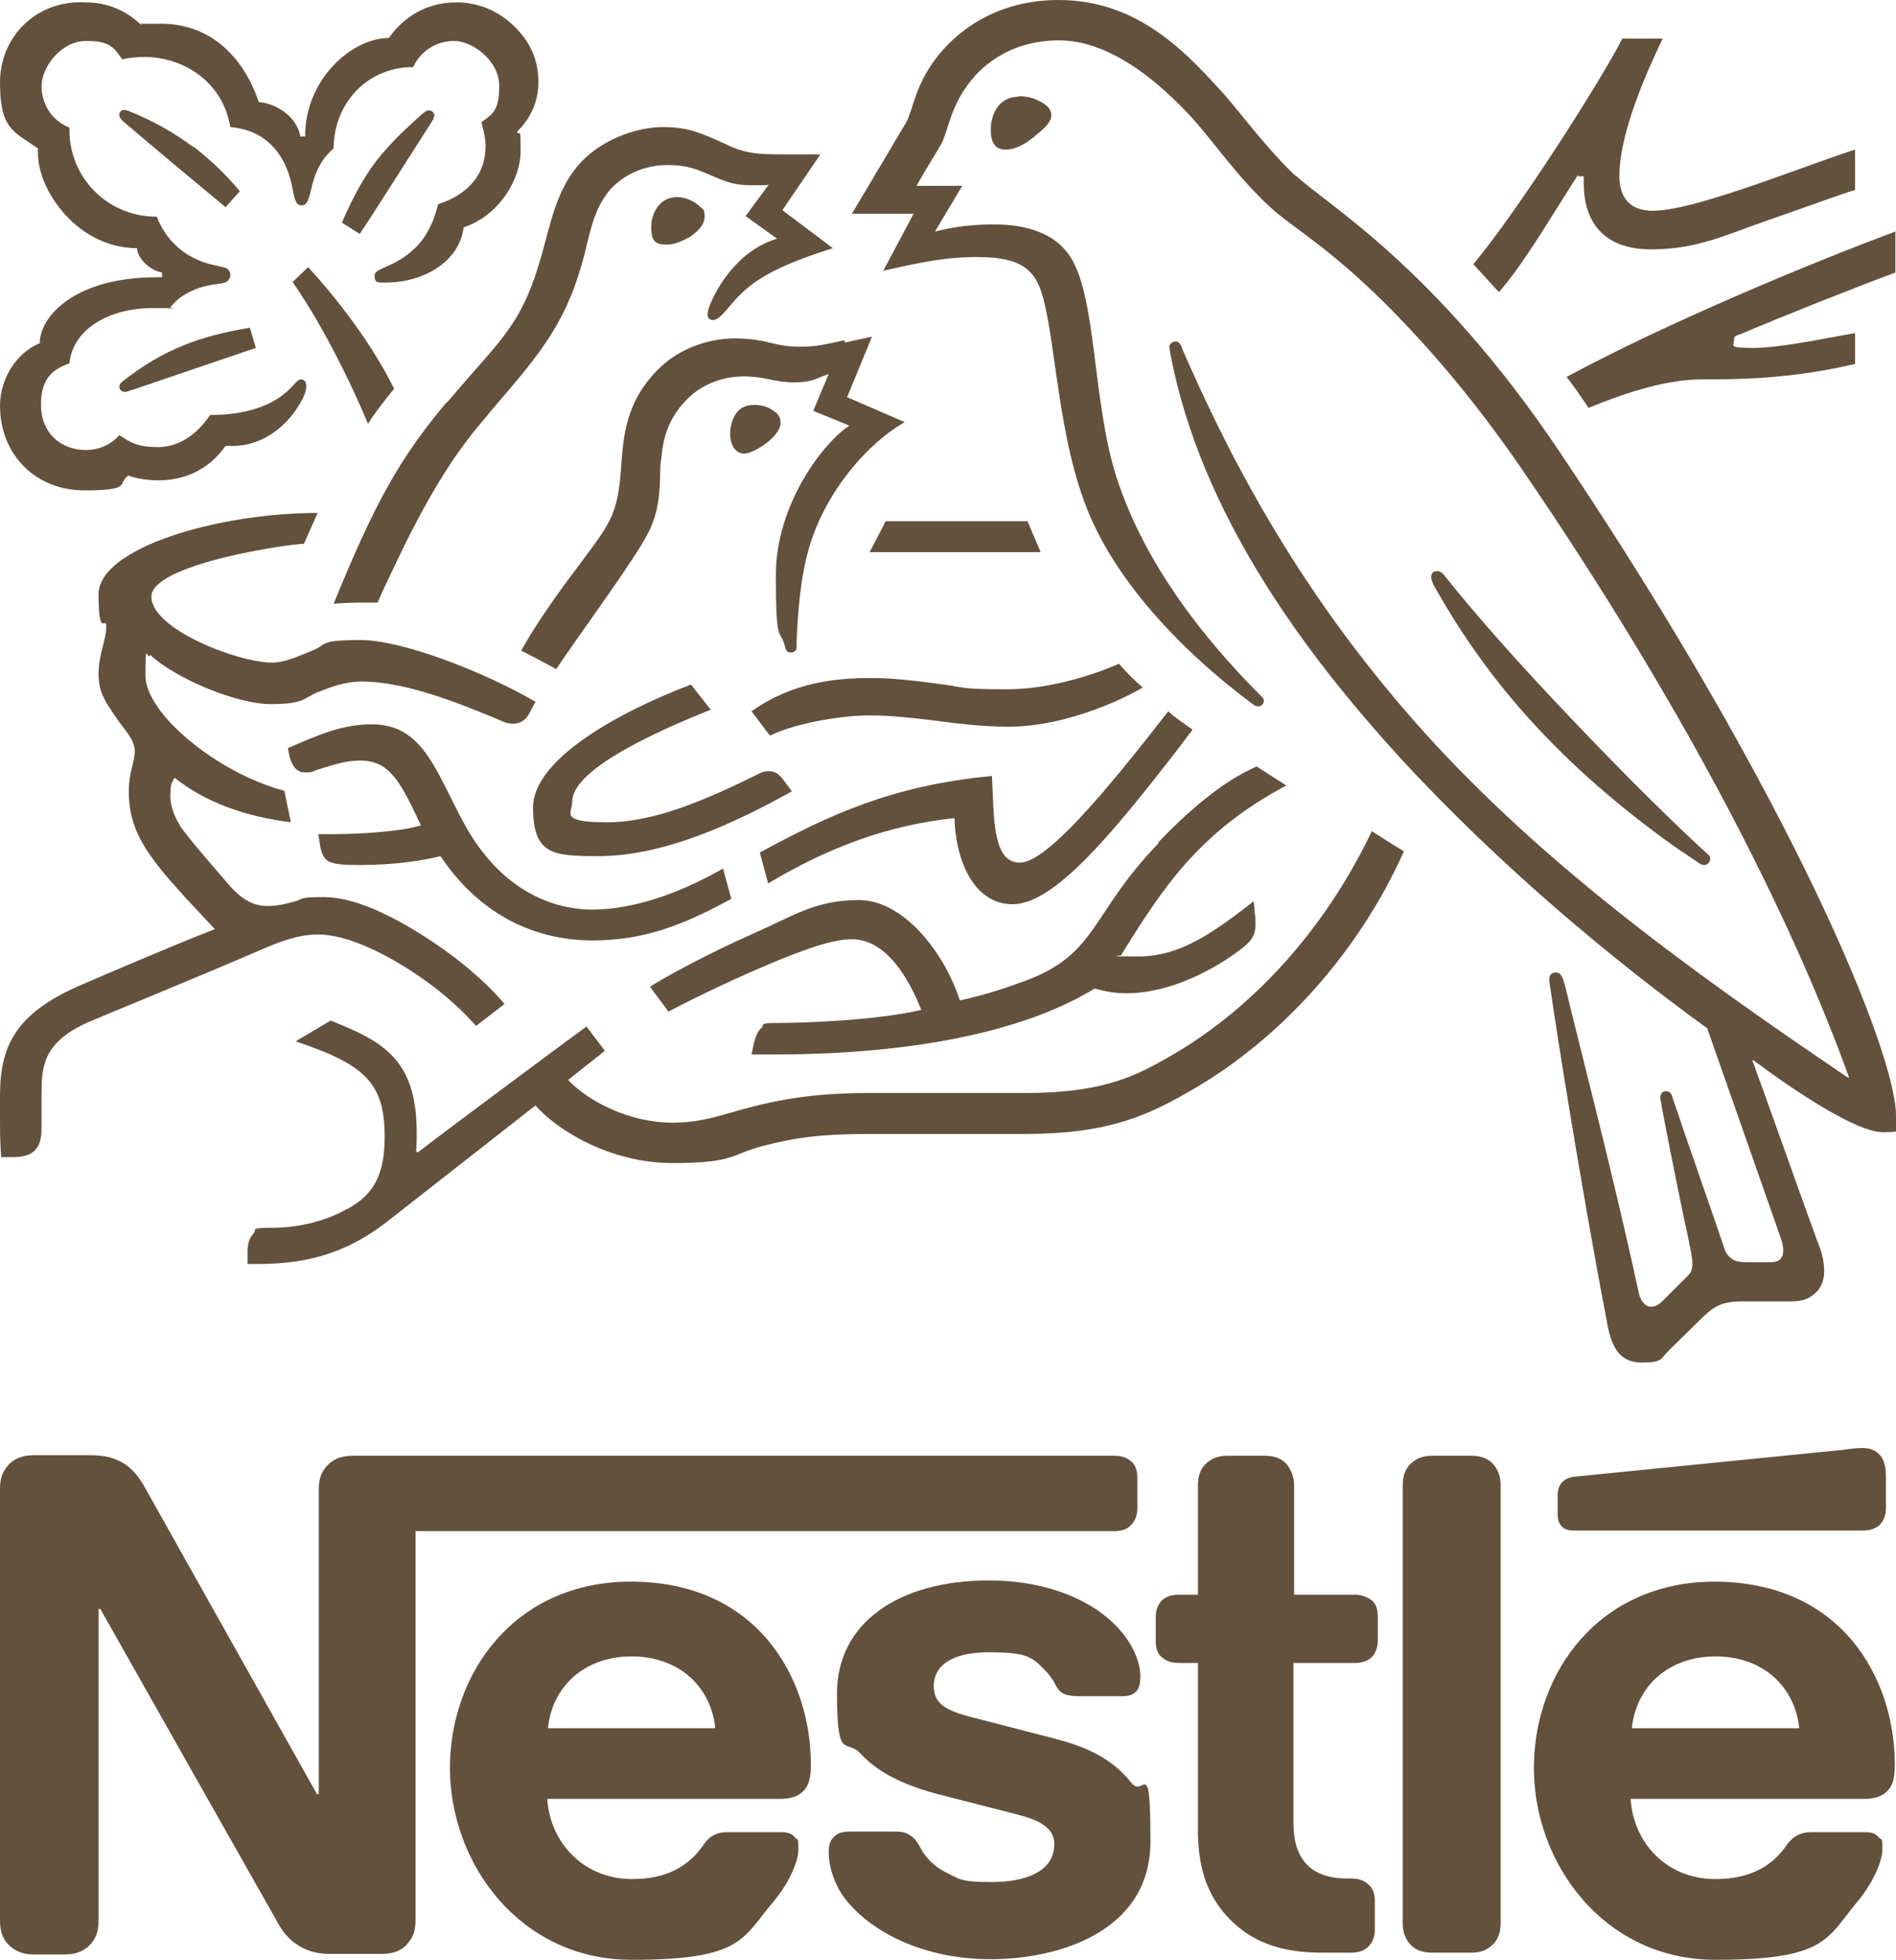 <?xml version="1.0" encoding="UTF-8"?>
<svg id="Layer_1" data-name="Layer 1" xmlns="http://www.w3.org/2000/svg" version="1.1" viewBox="0 0 319.4 330.1">
  <defs>
    <style>
      .cls-1 {
        fill: #63513d;
      }

      .cls-1, .cls-2 {
        stroke-width: 0px;
      }

      .cls-2 {
        fill: #00699f;
        isolation: isolate;
        opacity: .2;
      }

      .cls-3 {
        display: none;
      }
    </style>
  </defs>
  <g id="Visual">
    <g>
      <path class="cls-1" d="M195.1,142.1c-11.3,11.7-10.2,18.5-22.1,23-3,1.1-6.6,2.4-11.3,3.4-2.8-8.5-9.7-16.9-17-16.9s-10.9,2.6-17.7,5.6c-7.9,3.5-15.2,7.5-17.5,9l3.1,4.2c2.4-1.3,9.2-4.7,16-7.6,5.9-2.5,11.3-4.6,14.9-4.6,5.8,0,9.6,6.6,11.7,11.9-7.6,1.8-20.1,2.2-23.9,2.2s-2.4.3-3,.8c-.6.5-1,1.4-1.3,2.6l-.4,1.9h4.1c21.1,0,41-3.3,53.7-11.1,1.8.5,3.4.8,5.4.8,7.3,0,14.9-4,19.6-7.7,1.7-1.3,2.1-2.5,2.1-3.8s0-1.2-.1-1.8l-.2-2.2c-6.8,5.3-12.4,9.3-19.4,9.3s-2.1-.1-2.9-.3c6.8-10.9,12.9-20.6,27.8-28.5-1.6-1-3.8-2.4-5-3.2-5.8,2.5-11.6,7.6-16.5,12.7Z"/>
      <path class="cls-1" d="M171.8,145.3c-4.8,0-4.3-8.2-4.7-14.6-16.9,1.6-27.5,6.6-39.1,12.9l1.4,5.2c10.5-6.3,20.7-9.9,31.4-11,.1,6.2,2.8,14.5,9.8,14.5s16.7-11.8,27.5-25.7l2.8-3.7c-1.5-1.1-3.1-2.1-4.1-3.1-11,14.2-20.6,25.5-25,25.5Z"/>
      <path class="cls-1" d="M142.3,57.3c-2.8.6-4.8,1.1-7.2,1.1s-3.4-.2-5.5-.7c-1.6-.4-3.4-.7-5.8-.7-4.5,0-9.2,1.7-12.5,4.8-6,5.7-6.3,11.8-6.7,17.3-.5,7.3-1.9,9.1-5.8,14.4-3.2,4.3-7.6,10-11,16.1,1.1.5,4.6,2.4,5.9,3.1,3.9-5.8,9.3-13.1,12.8-18.5,3.2-4.9,4.5-7.1,4.7-13.7,0-1.1,0-2.2.2-3.3.3-3.4,1.2-6.9,4.5-10.1,2.4-2.4,5.9-3.7,9.4-3.7s5.3,1,8.3,1,3.6-.5,4.9-1l1.1-.4-2.6,6.2,6.1,2.5c-3.9,2.4-12.4,12.8-12.4,25.2s.7,8.6,1.6,12.2c.1.4.3.8.9.8s1-.3,1-.9v-1.3c.2-3.8.5-9.7,2-15.1,2.5-9,9.3-17.5,16.2-21.5l-9.7-4.2,4.2-10.2-4.6,1Z"/>
      <path class="cls-1" d="M171.6,16.3c-3.7,0-4.7,3.5-4.7,5.5s.6,3.4,2.5,3.4,3.7-1.2,5.2-2.5c1.5-1.2,2.5-2.2,2.5-3.3s-.9-1.9-2.3-2.5c-.9-.5-2.1-.7-3.4-.7Z"/>
      <polygon class="cls-1" points="149.2 87.8 146.5 93 175.3 93 173.1 87.8 149.2 87.8"/>
      <path class="cls-1" d="M115.9,40.1c1.5-.9,2.8-2.2,2.8-3.6s-.3-1.2-.9-1.8c-1.1-1-2.5-1.5-3.8-1.5-2.8,0-4.3,2.6-4.3,5.1s.9,2.9,2.6,2.9c1.1,0,2.3-.4,3.5-1.1Z"/>
      <path class="cls-1" d="M283.3,143.4l2.8,1.9c.4.3.7.4,1,.4.6,0,1-.6,1-1s-.1-.6-.4-.8c-8.2-7.5-17.1-16.6-25.4-25.4-6.5-6.9-13.1-14.2-19-21.6-.4-.5-.7-.7-1.2-.7-.7,0-1,.4-1,1,0,.8.6,1.7,2,4.1,4.3,7.3,9.6,14.6,16.1,21.5,7,7.5,15.3,14.5,24.2,20.7Z"/>
      <path class="cls-1" d="M247.9,245.2h-6.7c-1.7,0-2.9.6-3.8,1.6-.7.8-1.1,1.9-1.1,3.4v73.7c0,1.5.4,2.5,1.1,3.4.8,1,2,1.6,3.8,1.6h6.7c1.7,0,2.9-.6,3.8-1.6.7-.8,1.1-1.9,1.1-3.4v-73.7c0-1.5-.4-2.5-1.1-3.4-.8-1-2-1.6-3.8-1.6Z"/>
      <path class="cls-1" d="M131.5,71.2c0-.7-.3-1.5-1.2-2-.9-.7-2.1-1-3.2-1-2.4,0-3.3,1.4-3.8,2.9-.2.7-.3,1.3-.3,1.9,0,2,.9,3.4,2.4,3.4s6.1-2.8,6.1-5.2Z"/>
      <path class="cls-1" d="M53.6,140.4l.4,2.4c.2,1,.6,1.9,1.4,2.3,1,.5,2.5.6,5,.6,6.4,0,11.1-.8,13.8-1.5,6.9,10.3,16.4,14.2,25.6,14.2s15.8-2.9,23.4-7l-1.4-5.1c-7.4,4.2-15.1,6.9-22,6.9s-14.4-3.3-20-11.8c-2.4-3.6-4.2-8.1-6.5-12.1-2.7-4.7-5.6-7.3-10.7-7.3s-9.2,1.9-14.1,4l.2,1.1c.4,1.7,1.1,3,2.7,3s1.5-.3,1.9-.4c2.7-.8,4.7-1.6,7.4-1.6,4.2,0,6.2,2.5,9.1,8.6l1.1,2.3c-2.9,1-9.8,1.5-14.9,1.5h-2.4Z"/>
      <path class="cls-1" d="M288.9,266.4c-19.5,0-30.5,15.3-30.5,31.4s11.8,32.3,30.6,32.3,18.7-3.6,23.9-9.8c2.3-2.7,4.2-6.5,4.2-8.8s-.2-1.5-.6-2c-.4-.6-1.1-.9-2.3-.9h-9.1c-1.8,0-3,.7-4,2-2.6,3.9-6.5,5.9-12.1,5.9-8.5,0-13.9-6.4-14.3-13.5h39.3c1.7,0,3-.4,3.8-1.2,1-.9,1.4-2.2,1.4-4.6,0-7.4-2.3-15-7.2-20.9-5-5.9-12.6-9.9-23.3-9.9ZM274.9,291.1c.7-6.9,6-12.1,14.1-12.1s13.4,5.2,14.1,12.1h-28.2Z"/>
      <path class="cls-1" d="M265.9,29.7h.9c0,.4,0,.8,0,1.2,0,6.4,3.3,11.1,11.3,11.1s12.7-2.5,20-5c6.1-2.1,11.7-4.2,14.4-5v-6.8c-3.2,1-9.6,3.4-16.2,5.7-7,2.4-13.9,4.6-17.9,4.6s-5.6-2.4-5.6-5.9c0-7.1,4.5-17.3,7.3-23.1h-6.8c-3.5,6.9-17.5,28.9-25.1,38l4.3,4.7c4-4.5,8.5-12.2,13.3-19.7Z"/>
      <path class="cls-1" d="M218.2,29.6c-5.7-5.5-10-11.7-12.8-14.6-6.1-6.7-14.1-15-27.1-15s-21,8.2-23.7,15.3c-.8,2-1.4,4.5-2,5.4-1.2,2-6.8,11.5-9.1,15.3h10.4l-5.1,9.6c5.9-1.3,10.1-2.3,15.8-2.3s8.6,1.2,10.2,4.3c2.9,5.9,2.9,23.6,7.9,37,4.6,12.6,15.9,24.8,28.6,34.2l.6.2c.6,0,1-.5,1-.9s-.1-.6-.4-.8c-10.6-10.6-19.2-22.3-23.8-35.1-4.6-12.5-3.8-30.1-7.8-37.9-2.6-5.2-8.3-6.5-13.5-6.5s-8.1.8-9.9,1.2l4.6-7.7h-7.7c1.6-2.9,3.3-5.5,4.2-7.1.7-1.4,1-3,1.9-5.3,2.9-7.4,9.4-12.1,17.9-12.1s16.8,6.8,22.9,13.6c2.8,3.1,7.4,9.7,12.8,14.6,3.7,3.4,10.6,7.1,21.4,18.3,6.2,6.4,13.4,14.8,21,25.9,27.2,39.8,45.1,74.9,55,102.3h-.2c-28.6-19.3-53.3-37.6-73.2-60.2-14.1-16.1-26.4-34.6-37.1-58.4-.7-1.6-1.4-3-2-4.6-.3-.6-.6-.8-1-.8s-1,.4-1,.9.3,2,.9,4.7c5.7,24.6,21.5,46.6,38.3,64.9,16.8,18.2,35.8,33.9,51.4,45.2l12.2,34.8c.3.8.6,1.7.6,2.6s-.2,1.1-.5,1.5c-.3.3-.8.5-1.8.5h-3.7c-1.6,0-2.2-.2-2.8-.7-.6-.4-1-1.1-1.2-1.9-1.1-3.3-7.5-21.6-8.7-25.3-.2-.7-.6-.9-1.1-.9s-.9.4-.9,1,.2,1,.4,2.5c1.6,8.3,3.5,17.7,4.3,21.2.3,1.6.7,3.2.7,4.3s-.2,1.6-1.1,2.4l-3.8,3.8c-.9.9-1.4,1.1-2.1,1.1s-1.6-.6-2-2.2c-4.3-20-10.8-44.8-12.4-51.7-.4-1.5-.7-2.4-1.6-2.4s-1.1.6-1.1,1.2.1,1.1.2,1.6c1,7.1,5.1,33,9.6,56.6.8,4.1,2.3,6.3,5.8,6.3s3.1-.6,4.5-2c2.3-2.3,3-2.9,5.7-5.6,2-1.9,3.3-2.7,6.7-2.7h8.3c2,0,3-.5,4-1.4.9-.8,1.5-2,1.5-3.7s-.4-3.2-1.1-4.9c-2.1-5.7-9-25.2-11-30.6h.2c7,5.2,17.3,12.1,21.8,12.1s2.2-.6,2.2-2.8c0-10.4-17.2-53-56.6-111.7-21-31.3-39.4-41.8-44.6-46.7Z"/>
      <path class="cls-1" d="M267.6,68.7c7.1-2.9,13.5-4.8,19.2-4.8s14.6,0,25.7-2.6v-5.2c-6.2,1.1-12.8,2.5-17.1,2.5s-3.3-.3-3.3-1.2.3-.8,1.3-1.2c6.8-2.9,18.9-7.7,25.9-10.3v-6.9c-14,5.2-38.6,15.4-55.4,24.5.5.5,3.4,4.7,3.7,5.2Z"/>
      <path class="cls-1" d="M75.2,67.8c-7.9,9.4-12.1,17-19,33.9,1.1-.1,2.8-.2,4.6-.2s1.6,0,2.8,0l.8-1.8c3.9-8.3,9.1-19.6,16.5-28.3l2.5-3c7.6-8.9,12.2-14.1,15.2-26.1,1-4.3,1.9-8.1,4.7-10.9,2.6-2.5,5.9-3.6,9.2-3.6s4.9.7,7.9,2c2.8,1.2,3.8,1.4,6.7,1.4s1.7,0,2.4-.1l-3.9,5.3,5.3,3.8c-6.7,2-10.3,8.5-11.4,11.4-.2.6-.3,1-.3,1.4s.2.9.9.9,1.3-.6,2.3-1.7c3.3-4,5.9-6.6,17.9-10.4l-8.5-6.4,6.4-9.4h-6c-3.8,0-6.4,0-9.7-1.6-4.5-2.1-6.8-3-10.8-3s-9.3,1.7-13,5.1c-4.2,3.9-5.5,9.1-7,14.8-1.2,4.4-2.6,9.2-5.7,13.7-2.6,3.8-4.6,5.6-10.6,12.7Z"/>
      <path class="cls-1" d="M26.4,46.7c-13.8,0-19.7,6.6-19.7,11.1C2.6,59.5,0,64,0,68.3,0,76.7,6.1,82.6,14.2,82.6s5.5-1.1,7.4-2.5c1.4.5,3.2.8,5.1.8,3.9,0,8.2-1.4,11.3-5.8.4,0,.8,0,1.3,0,4.9,0,9.2-3.3,11.5-7.6.6-1.1.8-1.9.8-2.5s-.3-1.1-.9-1.1-.9.7-2.3,2c-3.2,2.9-8,4-13,4-2.4,3.5-5.4,5.4-8.8,5.4s-4.5-.7-6.5-2c-1.6,1.8-3.7,2.5-5.6,2.5-4.5,0-7.6-3.1-7.6-7.6s2-6,4.8-7c.5-5.6,6.5-9.3,13.9-9.3s1.9,0,2.9.2c1.1-1.8,3.8-3.7,7.7-4.2.8-.1,1.4-.2,1.9-.4.4-.2.7-.7.7-1.2s-.2-.8-.6-1.1c-.4-.2-1.1-.3-1.9-.5-3.6-.7-7.8-2.9-9.9-8.2-8.5,0-14.7-6.8-14.7-14.5v-.5c-2.8-1.1-4.7-3.8-4.7-7s3.3-7.6,7.5-7.6,4.7,1.2,6.1,3.1c1.2-.3,2.5-.4,3.8-.4,6.3,0,13.1,4,14.4,11.8,8.1.7,10,7.6,10.5,10.5.3,1.5.5,2.7,1.5,2.7s1.2-1.1,1.6-2.6c.6-2.9,1.7-5.2,3.8-7,0-7.4,5.5-13.7,13.4-13.7,1.2-2.6,3.8-4.4,6.9-4.4s7.6,3.3,7.6,7.6-1.2,4.7-3,6.1c.4,1.5.7,2.8.7,4,0,4.7-2.8,8.1-8,9.8-.7,2.9-1.9,5.5-3.9,7.4-3.4,3.3-6.8,3.3-6.8,4.6s.5,1.2,1.9,1.2c6.3,0,12.4-3.5,13.1-9.3,6-2,9.6-8.1,9.6-12.8s-.1-2.3-.6-3.3c1.6-1.6,3.6-4.3,3.6-8.3s-1.5-7-4.2-9.6c-2.4-2.3-5.7-3.9-9.6-3.9-5.6,0-9.3,3-11.4,6-6.1,0-14.1,6.8-14.1,16.6h-.8c-.6-3.4-4.1-5.6-7-5.8-2.4-7.1-7.7-13.2-16.5-13.2s-2.2,0-3.3.2c-2.6-2.4-5.5-3.8-9.5-3.8C6.2,0,0,6.1,0,13.9s2.2,8.2,6.4,11.1v.9c0,6.2,6.7,15.9,16.7,15.9,0,1.6,2,3.7,4.2,4.1v.8h-.8Z"/>
      <path class="cls-1" d="M177.9,292.9l-12.8-3.3c-5.3-1.3-7.8-2.3-7.8-5.6s2.8-5.7,9.3-5.7,7.3.8,9.6,3.2c1.9,2,1.5,3,3,3.8.9.4,1.9.4,3.5.4h6.4c1,0,1.7-.2,2.3-.8.5-.5.7-1.3.7-2.6,0-2.9-1.9-6.7-5.3-9.6-4.5-3.9-11.6-6.5-20.2-6.5-15.4,0-25.6,7.3-25.6,19s1.5,7.5,4,10.2c2.9,3.1,7,5.2,13,6.8l12.9,3.3c3.5.9,6.7,2,6.7,5.1,0,4.8-5.1,6.4-10.5,6.4s-5.4-.5-7.7-1.6c-1.6-.8-2.9-1.9-3.9-3.4-.8-1.3-1.1-2.3-2.4-3-.8-.5-1.7-.5-3-.5h-7c-1.5,0-2.2.4-2.8,1.1s-.7,1.5-.7,2.4c0,2.2.8,5.1,2.6,7.6,4.3,5.7,13.2,10.4,24.7,10.4s26.9-4.7,26.9-19.8-1.1-7.2-3.2-9.9c-2.7-3.4-6.4-5.8-12.8-7.4Z"/>
      <path class="cls-1" d="M49.3,47.5c3,4.3,8,12.7,12.7,23.9.8-1.4,3.4-4.8,4.4-5.9-4.3-8.8-11.4-17.2-14.5-20.5l-2.6,2.5Z"/>
      <path class="cls-1" d="M188.5,111.8c-3.4,1.5-11.1,4.3-18.9,4.3s-7-.3-10.6-.8c-4.4-.6-8.6-1.1-12.1-1.1-5.9,0-13.2.6-20.3,5.6l3.1,4.1c4.8-2.3,12.7-3.4,16.6-3.4s7.2.4,10.6.8c3.8.5,8.3,1.1,13,1.1,10.6,0,21-5.6,22.6-6.6-1.3-1.1-2.9-2.7-3.9-3.9Z"/>
      <path class="cls-1" d="M119.7,119.5l-3.3-4.2c-12.6,4.8-26.6,12.7-26.6,20.7s3.4,8.2,11,8.2c11.2,0,23-5.6,32.6-10.9l-1.4-1.9c-.8-1.1-1.5-1.5-2.5-1.5s-1.4.3-2,.6c-8.2,4-17,8-25.2,8s-5.9-1.5-5.9-3.5c0-5.7,15.7-12.4,23.4-15.5Z"/>
      <path class="cls-1" d="M228.2,268.6h-10.2v-18.4c0-1.5-.5-2.5-1.1-3.4-.8-1-2-1.6-3.8-1.6h-6.4c-1.7,0-2.9.6-3.8,1.6-.7.8-1.1,1.9-1.1,3.4v18.4h-3.2c-1.2,0-2.1.3-2.8.9-.7.7-1.1,1.6-1.1,2.9v3.9c0,1.4.3,2.3,1.1,2.9.7.6,1.6.9,2.8.9h3.2v28.1c0,7.2,2,11.7,5.6,15.3,3.4,3.3,7.8,5.4,15.4,5.4h4.8c1.2,0,2.1-.3,2.8-.9.7-.7,1.2-1.6,1.2-2.9v-4.9c0-1.3-.4-2.3-1.2-2.9-.7-.6-1.6-.9-2.8-.9h-.7c-3,0-5.1-.8-6.5-2.1-1.7-1.6-2.5-4-2.5-7.2v-27h10.3c1.2,0,2.1-.3,2.8-.9.7-.7,1.1-1.6,1.1-2.9v-3.9c0-1.4-.3-2.3-1.1-2.9-.7-.5-1.6-.9-2.8-.9Z"/>
      <path class="cls-1" d="M313.8,257.8c1.2,0,2.1-.3,2.8-.9.7-.7,1.1-1.6,1.1-2.9v-5.2c0-2-.4-3.1-1.1-3.8-.6-.7-1.6-1.1-2.8-1.1s-1.8.1-3.3.3l-45,4.5c-1.3.1-1.9.5-2.4,1-.5.6-.7,1.3-.7,2.3v2.9c0,1.1.2,1.6.6,2.1.5.6,1.2.8,2.2.8h48.5Z"/>
      <path class="cls-1" d="M58.5,203.6c-3.8,2.2-8.5,3.2-12.6,3.2s-2.5.3-3.2,1c-.7.7-1,1.7-1,3.1v2h1.4c7.5,0,14.5-1.2,22.2-7.2l24.9-19.5c3.6,4.1,12.5,9.7,23.1,9.7s9.8-1.5,15.3-2.9c4.3-1.1,8.5-2,17.6-2h26.4c13.5,0,20.1-2.8,27.3-6.9,15.7-8.8,29-23.7,36.6-40.7-2-1.2-3.8-2.4-5.4-3.4-8.5,17.8-21.3,30.8-34.5,38.2-6.2,3.6-11.9,5.9-24,5.9h-26.3c-9.4,0-15.3,1.2-19.9,2.4-5,1.3-8.1,2.6-13.1,2.6-7.4,0-14.3-3.7-17.6-7.2l6.2-4.9-3.1-4.1c-1.8,1.3-23.8,17.6-28.4,21.2l-.3-.2c.1-1.1.1-2.1.1-3.1,0-12.4-5.7-15.4-14.5-18.9l-5.9,3.5c12,4,15,7.2,15,16.2,0,7.1-2.5,9.9-6.2,12Z"/>
      <path class="cls-1" d="M2.3,194.9c4.2,0,4.7-2.5,4.7-5s0-3.5,0-5.5c0-4.7.2-8.8,7.8-12.2,3-1.3,18-7.4,29.1-12.2,3.3-1.4,6.3-2.6,9.7-2.6s8.1,1.6,13.5,4.8c4.6,2.7,9.4,6.4,13.1,10.6l4.8-3.7c-4.1-4.8-9.8-9.2-15.5-12.6-5.7-3.4-10.8-5.4-15-5.4s-3.4.3-4.7.7c-1.5.4-2.9.8-4.7.8s-3.8-.5-6.4-3.4c-.9-1.1-7-8-8.3-10-.6-1-1.7-2.9-1.7-5.1s.2-2.1.7-3.1c5.2,4.1,11.7,6.5,19.6,7.5l-1.1-5.3c-11.3-3-23.4-13-23.4-19.4s.3-2.3.8-3.5c4.4,4.1,14.7,8.3,20.3,8.3s5.5-1,7.9-2c2.3-.9,4.5-1.8,7.5-1.8,7.2,0,16.1,3.5,23.9,6.8.5.2,1,.3,1.5.3,1.2,0,2.2-.6,2.8-1.8l1-1.9c-8.6-5-22.4-10.4-29.5-10.4s-5.6.8-7.9,1.7c-2.5,1-4.7,2.1-7,2.1-5.7,0-20.3-5.6-20.3-11.1s23.2-8.9,25.7-8.9l2.3-5.2c-16.8,0-36.9,5.9-36.9,13.7s1.3,3.4,1.3,5.5-1.3,4.7-1.3,7.9,1.2,4.7,2.7,7c1.6,2.4,3.4,4,3.4,6s-1,3.3-1,6.9c0,7.6,4.3,12.2,12.8,21.3l1.7,1.8c-7,2.7-20,8.3-23,9.6C2.6,170.8,0,176.2,0,184.6S0,191.6.2,194.9h2Z"/>
      <path class="cls-1" d="M73.2,19.5c0-.4-.4-.9-.9-.9s-.8.3-1.3.7c-2.1,1.9-4.1,3.7-6.1,6-2.9,3.2-5.3,7.5-7.3,12.2l3,1.9c2.1-3.1,8.8-13.7,12.2-19,.2-.3.3-.6.3-.8Z"/>
      <path class="cls-1" d="M190.5,256.9c.7-.7,1.1-1.6,1.1-2.9v-5c0-1.3-.3-2.3-1.1-2.9-.7-.6-1.6-.9-2.8-.9H59.4c-2.1,0-3.5.7-4.5,1.9-.8,1-1.2,2-1.2,3.9v51.2h-.3s-28-49.9-29.3-52.2c-1-1.6-2-2.8-3.4-3.6-1.4-.8-2.9-1.3-5.7-1.3H5.7c-2.1,0-3.5.7-4.5,1.9-.8,1-1.2,2-1.2,3.9v72.5c0,1.9.4,2.9,1.2,3.9,1,1.1,2.3,1.9,4.5,1.9h5.2c2.1,0,3.5-.7,4.5-1.9.8-1,1.2-2,1.2-3.9v-52.4h.3s29.1,51.5,30.2,53.4c1.6,2.7,4.4,4.7,8.3,4.7h9c2.1,0,3.5-.7,4.4-1.9.8-1,1.2-2,1.2-3.9v-65.4h117.7c1.2,0,2.1-.3,2.7-.9Z"/>
      <path class="cls-1" d="M106.3,266.4c-19.5,0-30.5,15.3-30.5,31.4s11.8,32.3,30.6,32.3,18.6-3.6,23.9-9.8c2.3-2.7,4.2-6.5,4.2-8.8s-.2-1.5-.6-2c-.4-.6-1.1-.9-2.3-.9h-9.1c-1.8,0-3,.7-3.9,2-2.6,3.9-6.5,5.9-12.1,5.9-8.4,0-13.9-6.4-14.3-13.5h39.2c1.7,0,3-.4,3.8-1.2,1-.9,1.4-2.2,1.4-4.6,0-7.4-2.3-15-7.2-20.9-5-5.9-12.5-9.9-23.2-9.9ZM92.3,291.1c.7-6.9,6-12.1,14.1-12.1s13.4,5.2,14.1,12.1h-28.2Z"/>
      <path class="cls-1" d="M20.1,65.1c0,.4.3.9.9.9s.7-.2,1.5-.4l20.6-7-1-3.4c-8.4,1.4-14.5,3.6-21.4,9-.4.3-.6.6-.6,1Z"/>
      <path class="cls-1" d="M32.6,24.8c-3.2-2.4-6.7-4.4-10.9-6.1l-.7-.2c-.6,0-.9.4-.9.8s.1.6.6,1.1c4.9,4.2,14.4,12.1,17.3,14.5l2.4-2.7c-2.5-3-5.1-5.4-7.8-7.5Z"/>
    </g>
  </g>
  <g id="Clear-space" class="cls-3">
    <path class="cls-2" d="M-140.2-140.2V469h1565.7V-140.2H-140.2ZM1285.2,328.7H0V0h1285.2v328.7Z"/>
  </g>
</svg>